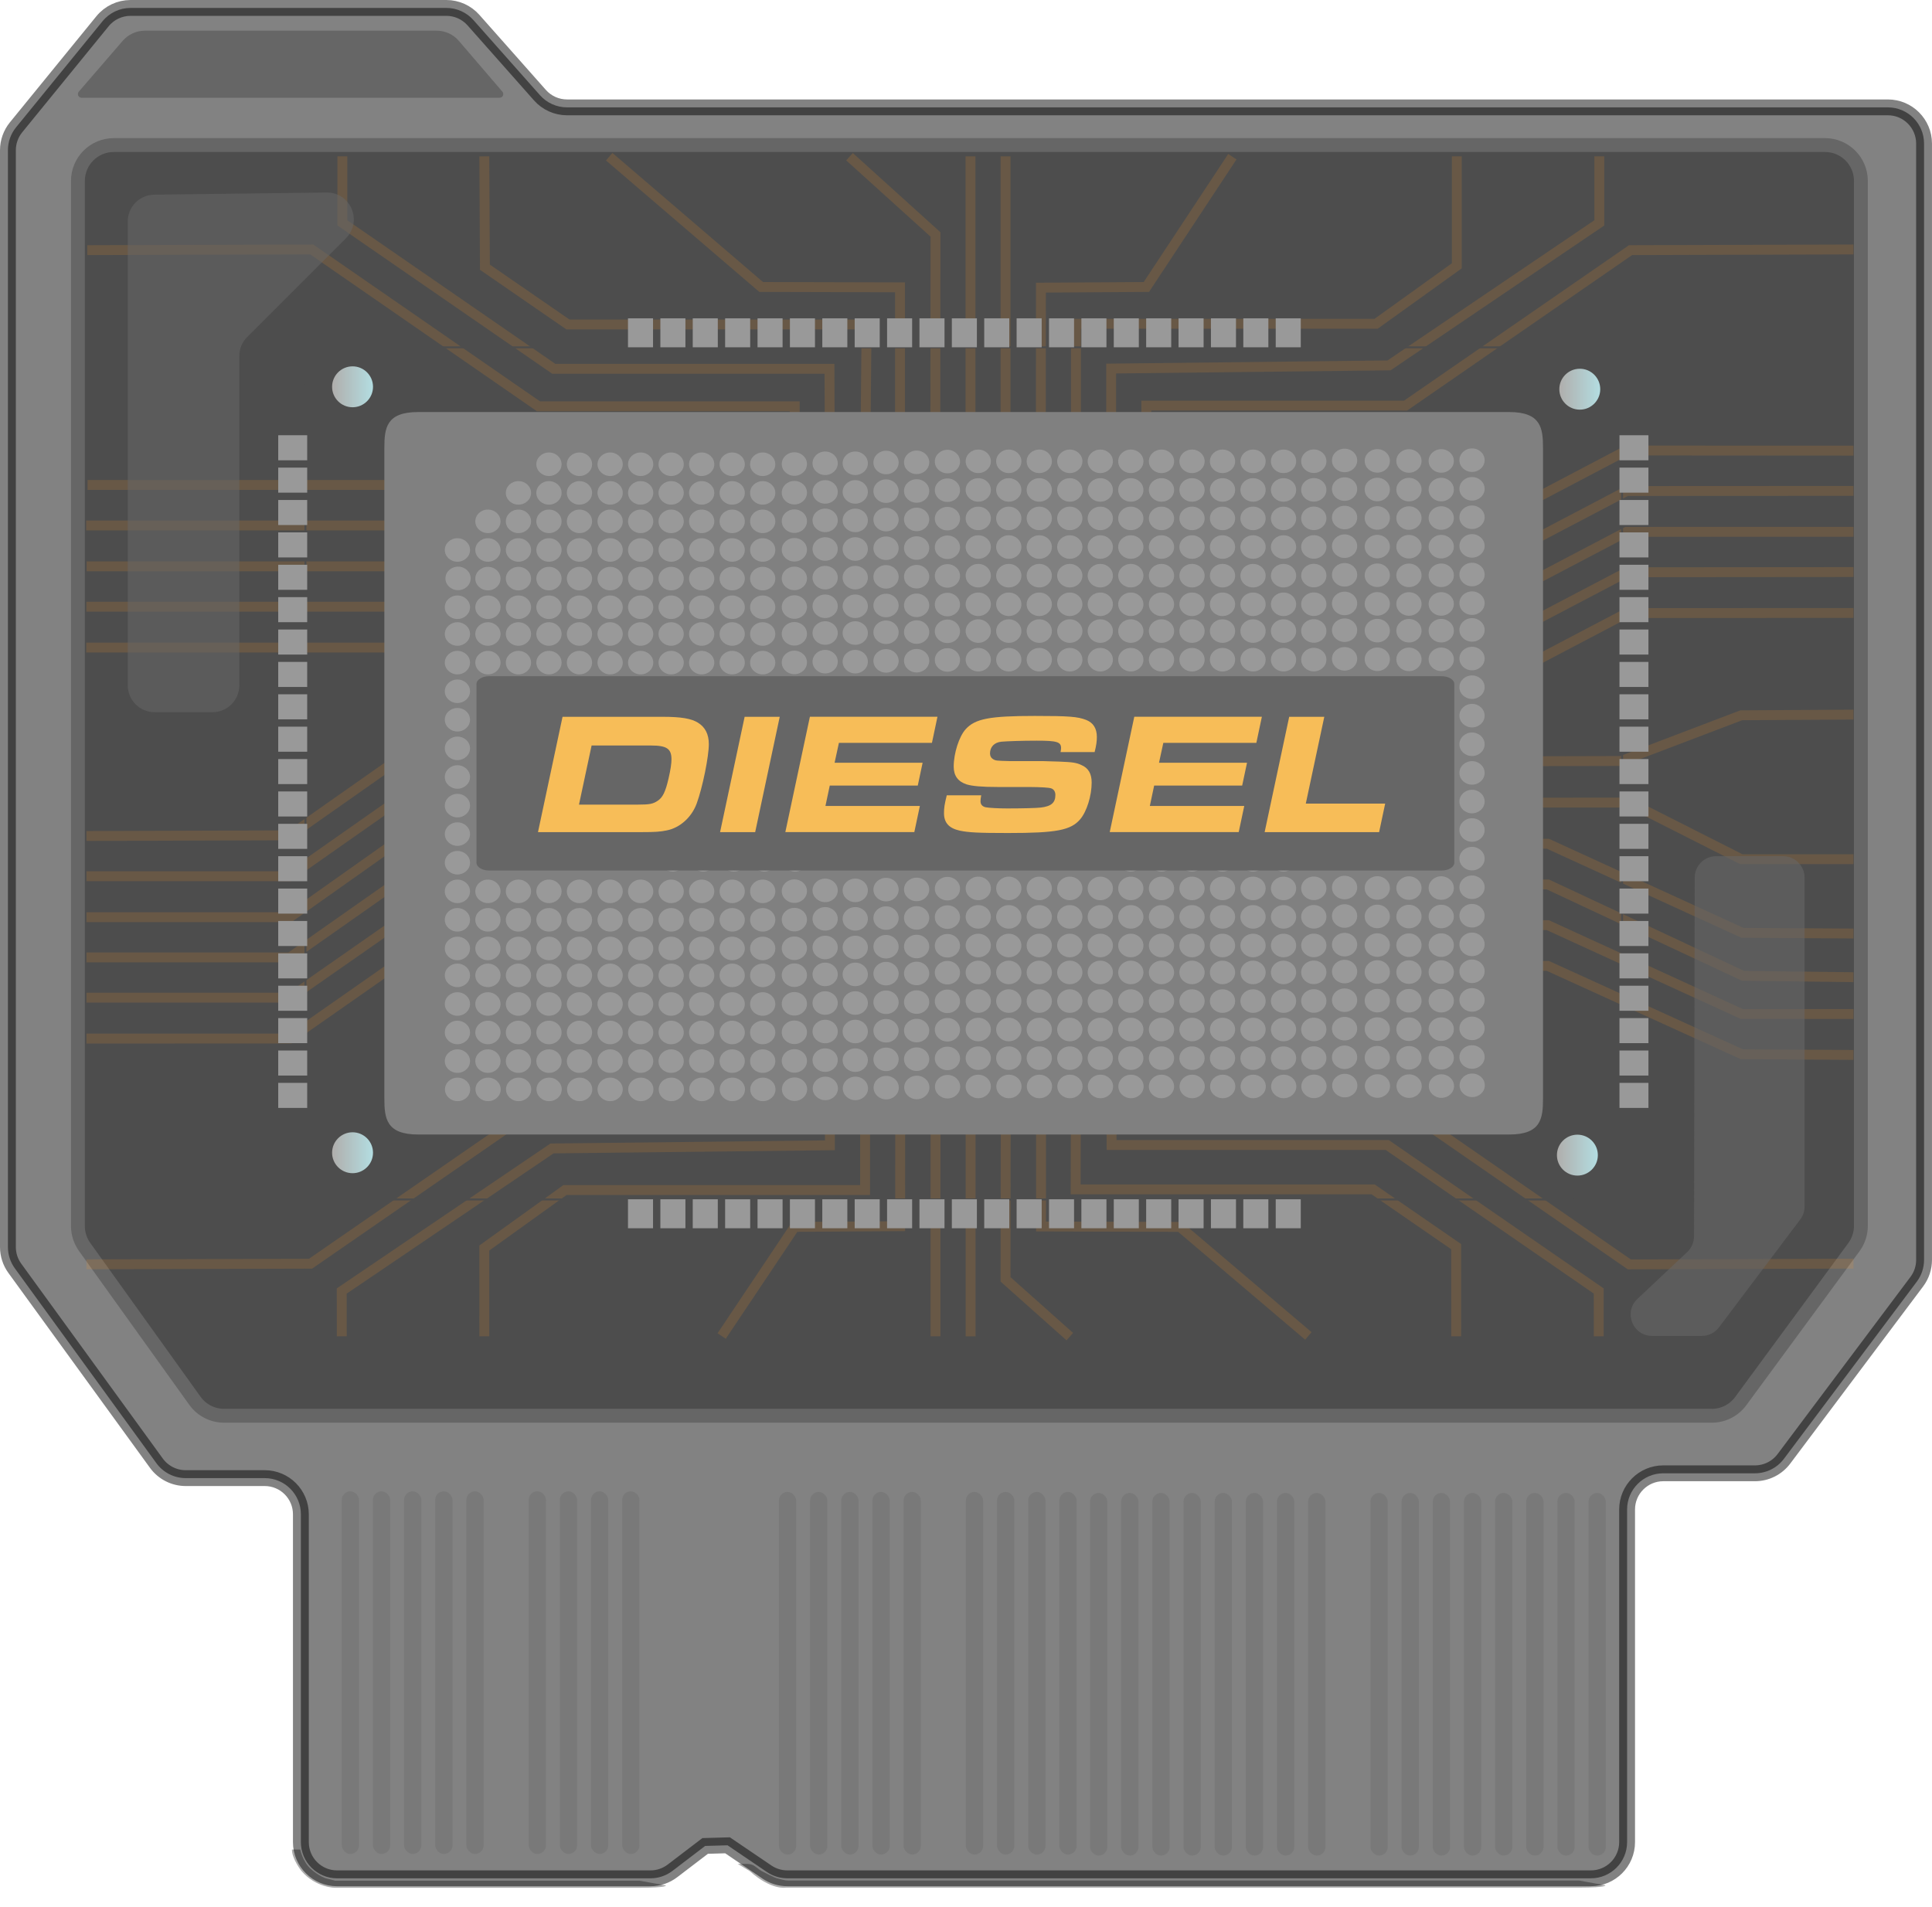 <?xml version="1.0" encoding="UTF-8"?><svg xmlns="http://www.w3.org/2000/svg" xmlns:xlink="http://www.w3.org/1999/xlink" viewBox="0 0 975.5 963.11"><defs><style>.cls-1{fill:#4d4d4d;stroke:#666;stroke-width:7px;}.cls-1,.cls-2,.cls-3,.cls-4{stroke-miterlimit:10;}.cls-5{fill:#f7bd58;}.cls-5,.cls-6,.cls-7,.cls-8,.cls-9,.cls-10,.cls-11,.cls-12,.cls-13,.cls-14,.cls-15,.cls-16{stroke-width:0px;}.cls-2{stroke:#f7931e;stroke-width:5px;}.cls-2,.cls-3{fill:none;}.cls-3{stroke:#4d4d4d;}.cls-6{opacity:.6;}.cls-6,.cls-7,.cls-8,.cls-10{fill:#666;}.cls-4{opacity:.49;stroke:#000;stroke-width:8px;}.cls-4,.cls-16{fill:#000;}.cls-8{opacity:.3;}.cls-9{fill:#999;}.cls-10{opacity:.56;}.cls-11{fill:url(#Degradado_sin_nombre_1049-4);}.cls-12{fill:url(#Degradado_sin_nombre_1049-2);}.cls-13{fill:url(#Degradado_sin_nombre_1049-3);}.cls-14{fill:url(#Degradado_sin_nombre_1049);}.cls-15{fill:gray;}.cls-16{opacity:.33;}.cls-17{opacity:.31;}.cls-18{opacity:.5;}</style><linearGradient id="Degradado_sin_nombre_1049" x1="167.69" y1="195.33" x2="188.34" y2="195.33" gradientUnits="userSpaceOnUse"><stop offset="0" stop-color="#b0aeac"/><stop offset="1" stop-color="#b3dde1"/></linearGradient><linearGradient id="Degradado_sin_nombre_1049-2" x1="787.33" y1="196.54" x2="807.98" y2="196.54" xlink:href="#Degradado_sin_nombre_1049"/><linearGradient id="Degradado_sin_nombre_1049-3" y1="582.12" y2="582.12" xlink:href="#Degradado_sin_nombre_1049"/><linearGradient id="Degradado_sin_nombre_1049-4" x1="786.12" y1="583.33" x2="806.77" y2="583.33" xlink:href="#Degradado_sin_nombre_1049"/></defs><g id="Base"><path class="cls-4" d="M4,629.75V75.85c0-4.21,1.45-8.28,4.11-11.55L51.76,10.73c3.47-4.26,8.67-6.73,14.17-6.73h159.45c5.23,0,10.21,2.24,13.68,6.16l33.57,37.9c3.47,3.92,8.45,6.16,13.68,6.16h666.9c10.09,0,18.28,8.18,18.28,18.28v563.75c0,3.95-1.28,7.8-3.66,10.97l-67.1,89.47c-3.45,4.6-8.87,7.31-14.62,7.31h-46.28c-10.09,0-18.28,8.18-18.28,18.28v167.96c0,10.09-8.18,18.28-18.28,18.28h-405.75c-3.66,0-7.23-1.1-10.26-3.15l-19.91-13.51-11.31.32-16.51,12.6c-3.19,2.43-7.08,3.75-11.09,3.75h-158.24c-10.09,0-18.28-8.18-18.28-18.28v-165.54c0-10.09-8.18-18.28-18.28-18.28h-39.88c-5.85,0-11.35-2.8-14.79-7.53L7.49,640.49c-2.27-3.12-3.49-6.88-3.49-10.75Z"/><path class="cls-7" d="M253.67,46.29l-21.98-25.64c-2.8-3.27-6.9-5.16-11.21-5.16H73.17c-4.32,0-8.42,1.88-11.24,5.15l-22.14,25.65c-1.05,1.21-.19,3.09,1.42,3.09h211.03c1.6,0,2.46-1.87,1.42-3.09Z"/><path class="cls-1" d="M39.34,91.38v527.77c0,3.79,1.19,7.48,3.4,10.56l55.68,77.67c3.4,4.75,8.89,7.57,14.73,7.57h751.16c5.77,0,11.19-2.75,14.61-7.39l57.16-77.78c2.29-3.11,3.52-6.87,3.52-10.74V91.38c0-10.01-8.12-18.13-18.13-18.13H57.47c-10.01,0-18.13,8.12-18.13,18.13Z"/><rect class="cls-8" x="172.55" y="753.1" width="8.73" height="183.13" rx="4.37" ry="4.37"/><rect class="cls-8" x="188.28" y="753.1" width="8.73" height="183.13" rx="4.37" ry="4.37"/><rect class="cls-8" x="204.01" y="753.1" width="8.73" height="183.13" rx="4.37" ry="4.37"/><rect class="cls-8" x="219.75" y="753.1" width="8.73" height="183.13" rx="4.37" ry="4.37"/><rect class="cls-8" x="235.48" y="753.1" width="8.73" height="183.13" rx="4.37" ry="4.37"/><rect class="cls-8" x="266.94" y="753.1" width="8.73" height="183.13" rx="4.37" ry="4.37"/><rect class="cls-8" x="282.67" y="753.1" width="8.73" height="183.13" rx="4.37" ry="4.37"/><rect class="cls-8" x="298.4" y="753.1" width="8.73" height="183.13" rx="4.37" ry="4.37"/><rect class="cls-8" x="314.14" y="753.1" width="8.73" height="183.13" rx="4.37" ry="4.37"/><rect class="cls-8" x="393.29" y="753.4" width="8.73" height="183.13" rx="4.37" ry="4.37"/><rect class="cls-8" x="409.03" y="753.4" width="8.73" height="183.13" rx="4.37" ry="4.37"/><rect class="cls-8" x="424.76" y="753.4" width="8.73" height="183.13" rx="4.37" ry="4.37"/><rect class="cls-8" x="440.49" y="753.4" width="8.73" height="183.13" rx="4.37" ry="4.37"/><rect class="cls-8" x="456.22" y="753.4" width="8.73" height="183.13" rx="4.37" ry="4.37"/><rect class="cls-8" x="487.68" y="753.4" width="8.73" height="183.13" rx="4.37" ry="4.37"/><rect class="cls-8" x="503.42" y="753.4" width="8.73" height="183.13" rx="4.37" ry="4.37"/><rect class="cls-8" x="519.15" y="753.4" width="8.73" height="183.13" rx="4.37" ry="4.37"/><rect class="cls-8" x="534.88" y="753.4" width="8.73" height="183.13" rx="4.37" ry="4.37"/><rect class="cls-8" x="550.38" y="753.92" width="8.73" height="183.13" rx="4.37" ry="4.37"/><rect class="cls-8" x="566.11" y="753.92" width="8.73" height="183.13" rx="4.37" ry="4.37"/><rect class="cls-8" x="581.84" y="753.92" width="8.73" height="183.13" rx="4.37" ry="4.37"/><rect class="cls-8" x="597.57" y="753.92" width="8.73" height="183.13" rx="4.37" ry="4.37"/><rect class="cls-8" x="613.3" y="753.92" width="8.73" height="183.13" rx="4.37" ry="4.37"/><rect class="cls-8" x="629.04" y="753.92" width="8.73" height="183.13" rx="4.37" ry="4.37"/><rect class="cls-8" x="644.77" y="753.92" width="8.73" height="183.13" rx="4.37" ry="4.37"/><rect class="cls-8" x="660.5" y="753.92" width="8.73" height="183.13" rx="4.37" ry="4.37"/><rect class="cls-8" x="691.96" y="753.92" width="8.73" height="183.13" rx="4.37" ry="4.37"/><rect class="cls-8" x="707.69" y="753.92" width="8.73" height="183.13" rx="4.37" ry="4.37"/><rect class="cls-8" x="723.43" y="753.92" width="8.73" height="183.13" rx="4.37" ry="4.37"/><rect class="cls-8" x="739.16" y="753.92" width="8.73" height="183.13" rx="4.37" ry="4.37"/><rect class="cls-8" x="754.89" y="753.92" width="8.73" height="183.13" rx="4.37" ry="4.37"/><rect class="cls-8" x="770.62" y="753.92" width="8.73" height="183.13" rx="4.37" ry="4.37"/><rect class="cls-8" x="786.35" y="753.92" width="8.73" height="183.13" rx="4.37" ry="4.37"/><rect class="cls-8" x="802.08" y="753.92" width="8.73" height="183.13" rx="4.37" ry="4.37"/><path class="cls-16" d="M322.87,953.31h-153.69s-9.68.03-16.94-8.44c0,0-4.84-6.05-4.84-10.89h4.19s1.22,6.02,5.17,9.66,7.63,4.86,7.63,4.86l4.79,1.21h153.69l13.31,2.42s1.21,1.14-13.31,1.18Z"/><path class="cls-16" d="M797.26,953.24h-400.55s-7.3,1.4-18.17-8.36l-6.05-3.63h4.76c.89,0,1.77.16,2.6.46,1.25.45,3.43,2.48,4.74,3.17,3.19,1.68,5.39,2.7,6.5,3.19.52.23,1.06.42,1.62.56l2.66.67c.89.23,1.81.34,2.72.34h399.17l13.31,2.42s1.21,1.14-13.31,1.18Z"/></g><g id="Capa_4" class="cls-18"><g id="circuitos" class="cls-17"><polyline class="cls-2" points="364.43 282.03 262.12 282.03 209.27 244.9 44.2 244.9"/><polyline class="cls-2" points="364.38 302.44 262.08 302.44 209.17 265.36 43.5 265.36"/><polyline class="cls-2" points="364.47 323.06 262.17 323.06 209.31 285.98 43.73 285.98"/><polyline class="cls-2" points="364.38 343.46 262.03 343.46 209.17 306.39 43.59 306.39"/><polyline class="cls-2" points="364.33 364.08 261.98 364.08 209.13 327.01 43.54 327.01"/><polyline class="cls-2" points="364.33 384.65 199.33 384.63 146.39 421.83 43.64 422.17"/><polyline class="cls-2" points="364.38 405.16 199.28 405.16 146.1 442.49 43.64 442.49"/><polyline class="cls-2" points="364.33 425.78 199.23 425.78 146.39 463.16 43.64 463.16"/><polyline class="cls-2" points="364.33 446.35 199.23 446.35 146.39 483.48 43.64 483.48"/><polyline class="cls-2" points="364.33 466.91 199.23 466.91 146.39 503.8 43.64 503.8"/><polyline class="cls-2" points="364.33 487.48 199.23 487.48 146.37 524.46 43.64 524.47"/><polyline class="cls-2" points="614.88 282.19 717.23 282.19 821.24 227.5 935.86 227.58"/><polyline class="cls-2" points="614.98 302.6 717.28 302.6 821.34 247.96 935.86 247.9"/><polyline class="cls-2" points="614.84 323.22 717.19 323.22 821.2 268.58 935.86 268.56"/><polyline class="cls-2" points="614.98 343.62 717.28 343.62 821.34 288.98 935.86 288.88"/><polyline class="cls-2" points="615.02 364.24 717.37 364.24 821.38 309.6 935.86 309.55"/><polyline class="cls-2" points="615.02 384.81 818.53 384.29 879.2 361.21 935.86 360.87"/><polyline class="cls-2" points="614.98 405.32 822.7 405.3 879.2 433.88 935.86 433.88"/><polyline class="cls-2" points="615.02 425.94 717.37 425.94 781.53 426.07 879.8 471.08 935.86 471.42"/><polyline class="cls-2" points="615.02 446.51 717.37 446.51 781.53 446.63 880.1 492.78 935.86 493.47"/><polyline class="cls-2" points="615.02 467.08 717.37 467.08 781.53 467.2 879.5 512.07 935.86 512.07"/><polyline class="cls-2" points="615.02 487.64 717.37 487.64 781.53 487.77 879.5 532.39 935.86 532.73"/><polyline class="cls-2" points="44.09 126.32 157.4 125.97 271.9 205.19 401.27 205.19 401.35 239.98"/><polyline class="cls-2" points="172.86 78.96 172.86 112.54 279.63 186.25 418.82 186.25 419.01 240.09"/><polyline class="cls-2" points="244.54 78.96 244.84 134.93 286.77 163.86 437.56 163.86 436.82 239.92"/><polyline class="cls-2" points="307.59 79.13 384.32 144.92 454.44 145.1 454.44 239.98"/><polyline class="cls-2" points="428.93 79.13 472.35 118.4 472.25 240.03"/><line class="cls-2" x1="490.01" y1="78.96" x2="490.01" y2="240.03"/><line class="cls-2" x1="507.72" y1="78.96" x2="507.72" y2="239.98"/><polyline class="cls-2" points="622.24 79.13 578.82 144.92 525.59 145.26 525.52 240.03"/><polyline class="cls-2" points="735.56 78.96 735.56 134.24 694.81 163.51 543.28 163.52 543.28 240.03"/><polyline class="cls-2" points="807.53 78.96 807.53 112.54 701.35 184.52 561.04 186.12 561.04 240.03"/><polyline class="cls-2" points="935.86 125.97 823.29 126.32 709.68 204.84 578.8 204.83 578.8 240.03"/><polyline class="cls-2" points="935.86 638.12 822.68 638.51 708.18 559.29 578.81 559.29 578.73 531.04"/><polyline class="cls-2" points="807.23 674.8 807.22 651.94 700.45 578.23 561.26 578.23 561.06 530.94"/><polyline class="cls-2" points="735.26 674.8 735.24 629.55 693.31 600.62 543.12 600.62 543.26 531.1"/><polyline class="cls-2" points="660.61 674.63 595.76 619.56 525.64 619.37 525.64 531.04"/><polyline class="cls-2" points="540.16 674.98 507.73 646.08 507.83 530.99"/><line class="cls-2" x1="490.07" y1="674.84" x2="490.07" y2="530.99"/><line class="cls-2" x1="472.35" y1="674.8" x2="472.36" y2="531.04"/><polyline class="cls-2" points="364.38 674.67 401.26 619.56 454.49 619.22 454.56 530.99"/><polyline class="cls-2" points="244.54 674.8 244.52 630.24 285.27 600.96 436.8 600.96 436.8 530.99"/><polyline class="cls-2" points="172.57 674.8 172.55 651.94 278.72 579.95 419.04 578.36 419.04 530.99"/><polyline class="cls-2" points="43.64 638.47 156.79 638.16 270.4 559.63 401.28 559.65 401.28 530.99"/></g></g><g id="ECU"><g id="base_uno"><path class="cls-3" d="M187.33,175.38h598.58c18.28,0,33.11,9.59,33.11,21.43v387.47c0,11.84-14.82,21.43-33.11,21.43H187.33c-18.28,0-33.11-9.59-33.11-21.43V196.81c0-11.84,14.82-21.43,33.11-21.43Z"/></g><path id="base_dos" class="cls-15" d="M223.19,208.08h538.88c16.07,0,17.02,8.18,17.02,18.16v328.51c0,10.07-.95,18.16-17.02,18.16H211.09c-16.07,0-17.02-8.18-17.02-18.16V226.24c0-10.07.95-18.16,17.02-18.16h12.1Z"/><g id="tornillos"><circle id="Agujero" class="cls-14" cx="178.01" cy="195.33" r="10.33"/><circle id="Agujero-2" class="cls-12" cx="797.66" cy="196.54" r="10.33"/><circle id="Agujero-3" class="cls-13" cx="178.01" cy="582.12" r="10.33"/><circle id="Agujero-4" class="cls-11" cx="796.45" cy="583.33" r="10.33"/></g><g id="puntos"><ellipse class="cls-9" cx="246.36" cy="263.27" rx="6.37" ry="5.94"/><ellipse class="cls-9" cx="230.96" cy="277.73" rx="6.37" ry="5.94"/><ellipse class="cls-9" cx="246.36" cy="277.73" rx="6.37" ry="5.94"/><ellipse class="cls-9" cx="261.77" cy="263.27" rx="6.37" ry="5.94"/><ellipse class="cls-9" cx="277.18" cy="263.27" rx="6.37" ry="5.94"/><ellipse class="cls-9" cx="261.77" cy="277.73" rx="6.37" ry="5.94"/><ellipse class="cls-9" cx="277.18" cy="277.73" rx="6.37" ry="5.94"/><ellipse class="cls-9" cx="277.18" cy="234.44" rx="6.37" ry="5.94"/><ellipse class="cls-9" cx="261.77" cy="248.9" rx="6.37" ry="5.94"/><ellipse class="cls-9" cx="277.18" cy="248.9" rx="6.37" ry="5.94"/><ellipse class="cls-9" cx="292.58" cy="234.44" rx="6.37" ry="5.94"/><ellipse class="cls-9" cx="308.07" cy="234.44" rx="6.37" ry="5.94"/><ellipse class="cls-9" cx="292.58" cy="248.9" rx="6.37" ry="5.94"/><ellipse class="cls-9" cx="308.07" cy="248.9" rx="6.37" ry="5.94"/><ellipse class="cls-9" cx="292.58" cy="263.27" rx="6.37" ry="5.94"/><ellipse class="cls-9" cx="308.07" cy="263.27" rx="6.37" ry="5.94"/><ellipse class="cls-9" cx="292.58" cy="277.73" rx="6.37" ry="5.94"/><ellipse class="cls-9" cx="308.07" cy="277.73" rx="6.37" ry="5.94"/><ellipse class="cls-9" cx="246.36" cy="292.19" rx="6.37" ry="5.94"/><ellipse class="cls-9" cx="230.96" cy="306.65" rx="6.37" ry="5.94"/><ellipse class="cls-9" cx="246.36" cy="306.65" rx="6.37" ry="5.94"/><ellipse class="cls-9" cx="261.77" cy="292.19" rx="6.37" ry="5.94"/><ellipse class="cls-9" cx="277.18" cy="292.19" rx="6.37" ry="5.94"/><ellipse class="cls-9" cx="261.77" cy="306.65" rx="6.37" ry="5.94"/><ellipse class="cls-9" cx="277.18" cy="306.65" rx="6.37" ry="5.94"/><ellipse class="cls-9" cx="292.58" cy="292.19" rx="6.37" ry="5.94"/><ellipse class="cls-9" cx="308.07" cy="292.19" rx="6.37" ry="5.94"/><ellipse class="cls-9" cx="292.58" cy="306.65" rx="6.37" ry="5.94"/><ellipse class="cls-9" cx="308.07" cy="306.65" rx="6.37" ry="5.94"/><ellipse class="cls-9" cx="323.48" cy="234.44" rx="6.37" ry="5.94"/><ellipse class="cls-9" cx="338.88" cy="234.44" rx="6.37" ry="5.94"/><ellipse class="cls-9" cx="323.48" cy="248.9" rx="6.37" ry="5.94"/><ellipse class="cls-9" cx="338.88" cy="248.9" rx="6.37" ry="5.94"/><ellipse class="cls-9" cx="323.48" cy="263.27" rx="6.37" ry="5.94"/><ellipse class="cls-9" cx="338.88" cy="263.27" rx="6.37" ry="5.94"/><ellipse class="cls-9" cx="323.48" cy="277.73" rx="6.37" ry="5.94"/><ellipse class="cls-9" cx="338.88" cy="277.73" rx="6.37" ry="5.94"/><ellipse class="cls-9" cx="354.29" cy="263.27" rx="6.37" ry="5.94"/><ellipse class="cls-9" cx="369.7" cy="263.27" rx="6.37" ry="5.94"/><ellipse class="cls-9" cx="354.29" cy="277.73" rx="6.37" ry="5.94"/><ellipse class="cls-9" cx="369.7" cy="277.73" rx="6.37" ry="5.94"/><ellipse class="cls-9" cx="354.29" cy="234.44" rx="6.37" ry="5.94"/><ellipse class="cls-9" cx="369.7" cy="234.44" rx="6.37" ry="5.94"/><ellipse class="cls-9" cx="354.29" cy="248.9" rx="6.37" ry="5.94"/><ellipse class="cls-9" cx="369.7" cy="248.9" rx="6.37" ry="5.94"/><ellipse class="cls-9" cx="385.1" cy="234.44" rx="6.37" ry="5.94"/><ellipse class="cls-9" cx="493.94" cy="232.96" rx="6.37" ry="5.94"/><ellipse class="cls-9" cx="385.1" cy="248.9" rx="6.37" ry="5.94"/><ellipse class="cls-9" cx="493.94" cy="247.41" rx="6.37" ry="5.94"/><ellipse class="cls-9" cx="385.1" cy="263.27" rx="6.37" ry="5.94"/><ellipse class="cls-9" cx="493.94" cy="261.79" rx="6.37" ry="5.94"/><ellipse class="cls-9" cx="385.1" cy="277.73" rx="6.37" ry="5.94"/><ellipse class="cls-9" cx="493.94" cy="276.25" rx="6.37" ry="5.94"/><ellipse class="cls-9" cx="323.48" cy="292.19" rx="6.37" ry="5.94"/><ellipse class="cls-9" cx="338.88" cy="292.19" rx="6.37" ry="5.94"/><ellipse class="cls-9" cx="323.48" cy="306.65" rx="6.37" ry="5.94"/><ellipse class="cls-9" cx="338.88" cy="306.65" rx="6.37" ry="5.94"/><ellipse class="cls-9" cx="354.29" cy="292.19" rx="6.37" ry="5.94"/><ellipse class="cls-9" cx="369.7" cy="292.19" rx="6.37" ry="5.94"/><ellipse class="cls-9" cx="354.29" cy="306.65" rx="6.37" ry="5.94"/><ellipse class="cls-9" cx="369.7" cy="306.65" rx="6.37" ry="5.94"/><ellipse class="cls-9" cx="385.1" cy="292.19" rx="6.37" ry="5.94"/><ellipse class="cls-9" cx="493.94" cy="290.71" rx="6.37" ry="5.94"/><ellipse class="cls-9" cx="385.1" cy="306.65" rx="6.37" ry="5.94"/><ellipse class="cls-9" cx="493.94" cy="305.16" rx="6.37" ry="5.94"/><ellipse class="cls-9" cx="509.35" cy="232.96" rx="6.37" ry="5.94"/><ellipse class="cls-9" cx="524.75" cy="232.96" rx="6.37" ry="5.94"/><ellipse class="cls-9" cx="509.35" cy="247.41" rx="6.37" ry="5.94"/><ellipse class="cls-9" cx="524.75" cy="247.41" rx="6.37" ry="5.94"/><ellipse class="cls-9" cx="509.35" cy="261.79" rx="6.37" ry="5.94"/><ellipse class="cls-9" cx="524.75" cy="261.79" rx="6.37" ry="5.94"/><ellipse class="cls-9" cx="509.35" cy="276.25" rx="6.37" ry="5.94"/><ellipse class="cls-9" cx="524.75" cy="276.25" rx="6.37" ry="5.94"/><ellipse class="cls-9" cx="540.16" cy="261.79" rx="6.37" ry="5.94"/><ellipse class="cls-9" cx="555.56" cy="261.79" rx="6.37" ry="5.94"/><ellipse class="cls-9" cx="540.16" cy="276.25" rx="6.37" ry="5.94"/><ellipse class="cls-9" cx="555.56" cy="276.25" rx="6.37" ry="5.94"/><ellipse class="cls-9" cx="540.16" cy="232.96" rx="6.37" ry="5.94"/><ellipse class="cls-9" cx="555.56" cy="232.96" rx="6.37" ry="5.94"/><ellipse class="cls-9" cx="540.16" cy="247.41" rx="6.37" ry="5.94"/><ellipse class="cls-9" cx="555.56" cy="247.41" rx="6.37" ry="5.94"/><ellipse class="cls-9" cx="570.97" cy="232.96" rx="6.37" ry="5.94"/><ellipse class="cls-9" cx="586.46" cy="232.96" rx="6.37" ry="5.94"/><ellipse class="cls-9" cx="570.97" cy="247.41" rx="6.37" ry="5.94"/><ellipse class="cls-9" cx="586.46" cy="247.41" rx="6.37" ry="5.94"/><ellipse class="cls-9" cx="570.97" cy="261.79" rx="6.37" ry="5.94"/><ellipse class="cls-9" cx="586.46" cy="261.79" rx="6.37" ry="5.94"/><ellipse class="cls-9" cx="570.97" cy="276.25" rx="6.37" ry="5.94"/><ellipse class="cls-9" cx="586.46" cy="276.25" rx="6.37" ry="5.94"/><ellipse class="cls-9" cx="509.35" cy="290.71" rx="6.37" ry="5.94"/><ellipse class="cls-9" cx="524.75" cy="290.71" rx="6.37" ry="5.94"/><ellipse class="cls-9" cx="509.35" cy="305.16" rx="6.37" ry="5.94"/><ellipse class="cls-9" cx="524.75" cy="305.16" rx="6.37" ry="5.94"/><ellipse class="cls-9" cx="540.16" cy="290.71" rx="6.37" ry="5.94"/><ellipse class="cls-9" cx="555.56" cy="290.71" rx="6.37" ry="5.94"/><ellipse class="cls-9" cx="540.16" cy="305.16" rx="6.37" ry="5.94"/><ellipse class="cls-9" cx="555.56" cy="305.16" rx="6.37" ry="5.94"/><ellipse class="cls-9" cx="570.97" cy="290.71" rx="6.37" ry="5.94"/><ellipse class="cls-9" cx="586.46" cy="290.71" rx="6.37" ry="5.94"/><ellipse class="cls-9" cx="570.97" cy="305.16" rx="6.37" ry="5.94"/><ellipse class="cls-9" cx="586.46" cy="305.16" rx="6.37" ry="5.94"/><ellipse class="cls-9" cx="601.87" cy="232.96" rx="6.37" ry="5.94"/><ellipse class="cls-9" cx="617.27" cy="232.96" rx="6.37" ry="5.94"/><ellipse class="cls-9" cx="601.87" cy="247.41" rx="6.37" ry="5.94"/><ellipse class="cls-9" cx="617.27" cy="247.41" rx="6.37" ry="5.94"/><ellipse class="cls-9" cx="601.87" cy="261.79" rx="6.37" ry="5.94"/><ellipse class="cls-9" cx="617.27" cy="261.79" rx="6.37" ry="5.94"/><ellipse class="cls-9" cx="601.87" cy="276.25" rx="6.37" ry="5.94"/><ellipse class="cls-9" cx="617.27" cy="276.25" rx="6.37" ry="5.94"/><ellipse class="cls-9" cx="632.68" cy="261.79" rx="6.37" ry="5.94"/><ellipse class="cls-9" cx="648.08" cy="261.79" rx="6.37" ry="5.94"/><ellipse class="cls-9" cx="632.68" cy="276.25" rx="6.37" ry="5.94"/><ellipse class="cls-9" cx="648.08" cy="276.25" rx="6.37" ry="5.94"/><ellipse class="cls-9" cx="632.68" cy="232.96" rx="6.37" ry="5.94"/><ellipse class="cls-9" cx="648.08" cy="232.96" rx="6.37" ry="5.94"/><ellipse class="cls-9" cx="632.68" cy="247.41" rx="6.37" ry="5.94"/><ellipse class="cls-9" cx="648.08" cy="247.41" rx="6.37" ry="5.94"/><ellipse class="cls-9" cx="601.87" cy="290.71" rx="6.37" ry="5.94"/><ellipse class="cls-9" cx="617.27" cy="290.71" rx="6.37" ry="5.94"/><ellipse class="cls-9" cx="601.87" cy="305.16" rx="6.37" ry="5.94"/><ellipse class="cls-9" cx="617.27" cy="305.16" rx="6.37" ry="5.94"/><ellipse class="cls-9" cx="632.68" cy="290.71" rx="6.37" ry="5.94"/><ellipse class="cls-9" cx="648.08" cy="290.71" rx="6.37" ry="5.94"/><ellipse class="cls-9" cx="632.68" cy="305.16" rx="6.37" ry="5.94"/><ellipse class="cls-9" cx="648.08" cy="305.16" rx="6.37" ry="5.94"/><ellipse class="cls-9" cx="230.96" cy="320.16" rx="6.37" ry="5.94"/><ellipse class="cls-9" cx="246.36" cy="320.16" rx="6.37" ry="5.94"/><ellipse class="cls-9" cx="230.96" cy="334.62" rx="6.37" ry="5.94"/><ellipse class="cls-9" cx="246.36" cy="334.62" rx="6.37" ry="5.94"/><ellipse class="cls-9" cx="230.96" cy="349.08" rx="6.37" ry="5.94"/><ellipse class="cls-9" cx="339.71" cy="347.6" rx="6.37" ry="5.94"/><ellipse class="cls-9" cx="230.96" cy="363.46" rx="6.37" ry="5.94"/><ellipse class="cls-9" cx="339.71" cy="361.97" rx="6.37" ry="5.94"/><ellipse class="cls-9" cx="355.12" cy="347.6" rx="6.37" ry="5.94"/><ellipse class="cls-9" cx="370.52" cy="347.6" rx="6.37" ry="5.94"/><ellipse class="cls-9" cx="355.12" cy="361.97" rx="6.37" ry="5.94"/><ellipse class="cls-9" cx="370.52" cy="361.97" rx="6.37" ry="5.94"/><ellipse class="cls-9" cx="261.77" cy="320.16" rx="6.37" ry="5.94"/><ellipse class="cls-9" cx="277.18" cy="320.16" rx="6.37" ry="5.94"/><ellipse class="cls-9" cx="261.77" cy="334.62" rx="6.37" ry="5.94"/><ellipse class="cls-9" cx="277.18" cy="334.62" rx="6.37" ry="5.94"/><ellipse class="cls-9" cx="292.58" cy="320.16" rx="6.37" ry="5.94"/><ellipse class="cls-9" cx="308.07" cy="320.16" rx="6.37" ry="5.94"/><ellipse class="cls-9" cx="292.58" cy="334.62" rx="6.37" ry="5.94"/><ellipse class="cls-9" cx="308.07" cy="334.62" rx="6.37" ry="5.94"/><ellipse class="cls-9" cx="385.93" cy="347.6" rx="6.37" ry="5.94"/><ellipse class="cls-9" cx="401.42" cy="347.6" rx="6.37" ry="5.94"/><ellipse class="cls-9" cx="385.93" cy="361.97" rx="6.37" ry="5.94"/><ellipse class="cls-9" cx="401.42" cy="361.97" rx="6.37" ry="5.94"/><ellipse class="cls-9" cx="230.96" cy="377.91" rx="6.37" ry="5.94"/><ellipse class="cls-9" cx="339.71" cy="376.43" rx="6.37" ry="5.94"/><ellipse class="cls-9" cx="230.96" cy="392.37" rx="6.37" ry="5.94"/><ellipse class="cls-9" cx="339.71" cy="390.89" rx="6.37" ry="5.94"/><ellipse class="cls-9" cx="355.12" cy="376.43" rx="6.37" ry="5.94"/><ellipse class="cls-9" cx="370.52" cy="376.43" rx="6.37" ry="5.94"/><ellipse class="cls-9" cx="355.12" cy="390.89" rx="6.37" ry="5.94"/><ellipse class="cls-9" cx="370.52" cy="390.89" rx="6.37" ry="5.94"/><ellipse class="cls-9" cx="385.93" cy="376.43" rx="6.37" ry="5.94"/><ellipse class="cls-9" cx="401.42" cy="376.43" rx="6.37" ry="5.94"/><ellipse class="cls-9" cx="385.93" cy="390.89" rx="6.37" ry="5.94"/><ellipse class="cls-9" cx="401.42" cy="390.89" rx="6.37" ry="5.94"/><ellipse class="cls-9" cx="323.48" cy="320.16" rx="6.37" ry="5.94"/><ellipse class="cls-9" cx="338.88" cy="320.16" rx="6.37" ry="5.94"/><ellipse class="cls-9" cx="323.48" cy="334.62" rx="6.37" ry="5.94"/><ellipse class="cls-9" cx="338.88" cy="334.62" rx="6.37" ry="5.94"/><ellipse class="cls-9" cx="354.29" cy="320.16" rx="6.37" ry="5.94"/><ellipse class="cls-9" cx="369.7" cy="320.16" rx="6.37" ry="5.94"/><ellipse class="cls-9" cx="354.29" cy="334.62" rx="6.37" ry="5.94"/><ellipse class="cls-9" cx="369.7" cy="334.62" rx="6.37" ry="5.94"/><ellipse class="cls-9" cx="385.1" cy="320.16" rx="6.37" ry="5.94"/><ellipse class="cls-9" cx="493.94" cy="318.68" rx="6.37" ry="5.94"/><ellipse class="cls-9" cx="385.1" cy="334.62" rx="6.37" ry="5.94"/><ellipse class="cls-9" cx="493.94" cy="333.14" rx="6.37" ry="5.94"/><ellipse class="cls-9" cx="509.35" cy="318.68" rx="6.37" ry="5.94"/><ellipse class="cls-9" cx="524.75" cy="318.68" rx="6.37" ry="5.94"/><ellipse class="cls-9" cx="509.35" cy="333.14" rx="6.37" ry="5.94"/><ellipse class="cls-9" cx="524.75" cy="333.14" rx="6.37" ry="5.94"/><ellipse class="cls-9" cx="540.16" cy="318.68" rx="6.37" ry="5.94"/><ellipse class="cls-9" cx="555.56" cy="318.68" rx="6.37" ry="5.94"/><ellipse class="cls-9" cx="540.16" cy="333.14" rx="6.37" ry="5.94"/><ellipse class="cls-9" cx="555.56" cy="333.14" rx="6.37" ry="5.94"/><ellipse class="cls-9" cx="570.97" cy="318.68" rx="6.37" ry="5.94"/><ellipse class="cls-9" cx="586.46" cy="318.68" rx="6.37" ry="5.94"/><ellipse class="cls-9" cx="570.97" cy="333.14" rx="6.37" ry="5.94"/><ellipse class="cls-9" cx="586.46" cy="333.14" rx="6.37" ry="5.94"/><ellipse class="cls-9" cx="570.97" cy="347.6" rx="6.37" ry="5.94"/><ellipse class="cls-9" cx="586.46" cy="347.6" rx="6.37" ry="5.94"/><ellipse class="cls-9" cx="570.97" cy="361.97" rx="6.37" ry="5.94"/><ellipse class="cls-9" cx="586.46" cy="361.97" rx="6.37" ry="5.94"/><ellipse class="cls-9" cx="570.97" cy="376.43" rx="6.37" ry="5.94"/><ellipse class="cls-9" cx="586.46" cy="376.43" rx="6.37" ry="5.94"/><ellipse class="cls-9" cx="570.97" cy="390.89" rx="6.37" ry="5.94"/><ellipse class="cls-9" cx="586.46" cy="390.89" rx="6.37" ry="5.94"/><ellipse class="cls-9" cx="601.87" cy="318.68" rx="6.37" ry="5.94"/><ellipse class="cls-9" cx="617.27" cy="318.68" rx="6.37" ry="5.94"/><ellipse class="cls-9" cx="601.87" cy="333.14" rx="6.37" ry="5.94"/><ellipse class="cls-9" cx="617.27" cy="333.14" rx="6.37" ry="5.94"/><ellipse class="cls-9" cx="601.87" cy="347.6" rx="6.37" ry="5.94"/><ellipse class="cls-9" cx="617.27" cy="347.6" rx="6.37" ry="5.94"/><ellipse class="cls-9" cx="601.87" cy="361.97" rx="6.37" ry="5.94"/><ellipse class="cls-9" cx="617.27" cy="361.97" rx="6.37" ry="5.94"/><ellipse class="cls-9" cx="632.68" cy="347.6" rx="6.37" ry="5.94"/><ellipse class="cls-9" cx="648.08" cy="347.6" rx="6.37" ry="5.94"/><ellipse class="cls-9" cx="632.68" cy="361.97" rx="6.37" ry="5.94"/><ellipse class="cls-9" cx="648.08" cy="361.97" rx="6.37" ry="5.94"/><ellipse class="cls-9" cx="632.68" cy="318.68" rx="6.37" ry="5.94"/><ellipse class="cls-9" cx="648.08" cy="318.68" rx="6.37" ry="5.94"/><ellipse class="cls-9" cx="632.68" cy="333.14" rx="6.37" ry="5.94"/><ellipse class="cls-9" cx="648.08" cy="333.14" rx="6.37" ry="5.94"/><ellipse class="cls-9" cx="601.87" cy="376.43" rx="6.37" ry="5.94"/><ellipse class="cls-9" cx="617.27" cy="376.43" rx="6.37" ry="5.94"/><ellipse class="cls-9" cx="601.87" cy="390.89" rx="6.37" ry="5.94"/><ellipse class="cls-9" cx="617.27" cy="390.89" rx="6.37" ry="5.94"/><ellipse class="cls-9" cx="632.68" cy="376.43" rx="6.37" ry="5.94"/><ellipse class="cls-9" cx="648.08" cy="376.43" rx="6.37" ry="5.94"/><ellipse class="cls-9" cx="632.68" cy="390.89" rx="6.37" ry="5.94"/><ellipse class="cls-9" cx="648.08" cy="390.89" rx="6.37" ry="5.94"/><ellipse class="cls-9" cx="230.96" cy="406.83" rx="6.37" ry="5.94"/><ellipse class="cls-9" cx="339.71" cy="405.35" rx="6.37" ry="5.94"/><ellipse class="cls-9" cx="230.96" cy="421.21" rx="6.37" ry="5.94"/><ellipse class="cls-9" cx="339.71" cy="419.72" rx="6.37" ry="5.94"/><ellipse class="cls-9" cx="230.96" cy="435.66" rx="6.37" ry="5.94"/><ellipse class="cls-9" cx="339.71" cy="434.18" rx="6.37" ry="5.94"/><ellipse class="cls-9" cx="230.96" cy="450.12" rx="6.37" ry="5.94"/><ellipse class="cls-9" cx="246.36" cy="450.12" rx="6.37" ry="5.94"/><ellipse class="cls-9" cx="355.12" cy="434.18" rx="6.37" ry="5.94"/><ellipse class="cls-9" cx="370.52" cy="434.18" rx="6.37" ry="5.94"/><ellipse class="cls-9" cx="261.77" cy="450.12" rx="6.37" ry="5.94"/><ellipse class="cls-9" cx="277.18" cy="450.12" rx="6.37" ry="5.94"/><ellipse class="cls-9" cx="355.12" cy="405.35" rx="6.37" ry="5.94"/><ellipse class="cls-9" cx="370.52" cy="405.35" rx="6.37" ry="5.94"/><ellipse class="cls-9" cx="355.12" cy="419.72" rx="6.37" ry="5.94"/><ellipse class="cls-9" cx="370.52" cy="419.72" rx="6.37" ry="5.94"/><ellipse class="cls-9" cx="385.93" cy="405.35" rx="6.37" ry="5.94"/><ellipse class="cls-9" cx="401.42" cy="405.35" rx="6.37" ry="5.94"/><ellipse class="cls-9" cx="385.93" cy="419.72" rx="6.37" ry="5.94"/><ellipse class="cls-9" cx="401.42" cy="419.72" rx="6.37" ry="5.94"/><ellipse class="cls-9" cx="385.93" cy="434.18" rx="6.37" ry="5.94"/><ellipse class="cls-9" cx="401.42" cy="434.18" rx="6.37" ry="5.94"/><ellipse class="cls-9" cx="292.58" cy="450.12" rx="6.37" ry="5.94"/><ellipse class="cls-9" cx="308.07" cy="450.12" rx="6.37" ry="5.94"/><ellipse class="cls-9" cx="230.96" cy="464.5" rx="6.37" ry="5.94"/><ellipse class="cls-9" cx="246.36" cy="464.5" rx="6.37" ry="5.94"/><ellipse class="cls-9" cx="230.96" cy="478.96" rx="6.37" ry="5.94"/><ellipse class="cls-9" cx="246.36" cy="478.96" rx="6.37" ry="5.94"/><ellipse class="cls-9" cx="261.77" cy="464.5" rx="6.37" ry="5.94"/><ellipse class="cls-9" cx="277.18" cy="464.5" rx="6.37" ry="5.94"/><ellipse class="cls-9" cx="261.77" cy="478.96" rx="6.37" ry="5.94"/><ellipse class="cls-9" cx="277.18" cy="478.96" rx="6.37" ry="5.94"/><ellipse class="cls-9" cx="292.58" cy="464.5" rx="6.37" ry="5.94"/><ellipse class="cls-9" cx="308.07" cy="464.5" rx="6.37" ry="5.94"/><ellipse class="cls-9" cx="292.58" cy="478.96" rx="6.37" ry="5.94"/><ellipse class="cls-9" cx="308.07" cy="478.96" rx="6.37" ry="5.94"/><ellipse class="cls-9" cx="323.48" cy="450.12" rx="6.37" ry="5.94"/><ellipse class="cls-9" cx="338.88" cy="450.12" rx="6.37" ry="5.94"/><ellipse class="cls-9" cx="354.29" cy="450.12" rx="6.37" ry="5.94"/><ellipse class="cls-9" cx="369.7" cy="450.12" rx="6.37" ry="5.94"/><ellipse class="cls-9" cx="385.1" cy="450.12" rx="6.37" ry="5.94"/><ellipse class="cls-9" cx="493.94" cy="448.64" rx="6.37" ry="5.94"/><ellipse class="cls-9" cx="323.48" cy="464.5" rx="6.37" ry="5.94"/><ellipse class="cls-9" cx="338.88" cy="464.5" rx="6.37" ry="5.94"/><ellipse class="cls-9" cx="323.48" cy="478.96" rx="6.37" ry="5.94"/><ellipse class="cls-9" cx="338.88" cy="478.96" rx="6.37" ry="5.94"/><ellipse class="cls-9" cx="354.29" cy="464.5" rx="6.37" ry="5.94"/><ellipse class="cls-9" cx="369.7" cy="464.5" rx="6.37" ry="5.94"/><ellipse class="cls-9" cx="354.29" cy="478.96" rx="6.37" ry="5.94"/><ellipse class="cls-9" cx="369.7" cy="478.96" rx="6.37" ry="5.94"/><ellipse class="cls-9" cx="385.1" cy="464.5" rx="6.37" ry="5.94"/><ellipse class="cls-9" cx="493.94" cy="463.01" rx="6.37" ry="5.94"/><ellipse class="cls-9" cx="385.1" cy="478.96" rx="6.37" ry="5.94"/><ellipse class="cls-9" cx="493.94" cy="477.47" rx="6.37" ry="5.94"/><ellipse class="cls-9" cx="509.35" cy="448.64" rx="6.37" ry="5.94"/><ellipse class="cls-9" cx="524.75" cy="448.64" rx="6.37" ry="5.94"/><ellipse class="cls-9" cx="540.16" cy="448.64" rx="6.37" ry="5.94"/><ellipse class="cls-9" cx="555.56" cy="448.64" rx="6.37" ry="5.94"/><ellipse class="cls-9" cx="570.97" cy="405.35" rx="6.37" ry="5.94"/><ellipse class="cls-9" cx="586.46" cy="405.35" rx="6.37" ry="5.94"/><ellipse class="cls-9" cx="570.97" cy="419.72" rx="6.37" ry="5.94"/><ellipse class="cls-9" cx="586.46" cy="419.72" rx="6.37" ry="5.94"/><ellipse class="cls-9" cx="570.97" cy="434.18" rx="6.37" ry="5.94"/><ellipse class="cls-9" cx="586.46" cy="434.18" rx="6.37" ry="5.94"/><ellipse class="cls-9" cx="570.97" cy="448.64" rx="6.37" ry="5.94"/><ellipse class="cls-9" cx="586.46" cy="448.64" rx="6.37" ry="5.94"/><ellipse class="cls-9" cx="509.35" cy="463.01" rx="6.37" ry="5.94"/><ellipse class="cls-9" cx="524.75" cy="463.01" rx="6.37" ry="5.94"/><ellipse class="cls-9" cx="509.35" cy="477.47" rx="6.37" ry="5.94"/><ellipse class="cls-9" cx="524.75" cy="477.47" rx="6.37" ry="5.94"/><ellipse class="cls-9" cx="540.16" cy="463.01" rx="6.37" ry="5.94"/><ellipse class="cls-9" cx="555.56" cy="463.01" rx="6.37" ry="5.94"/><ellipse class="cls-9" cx="540.16" cy="477.47" rx="6.37" ry="5.94"/><ellipse class="cls-9" cx="555.56" cy="477.47" rx="6.37" ry="5.94"/><ellipse class="cls-9" cx="570.97" cy="463.01" rx="6.37" ry="5.94"/><ellipse class="cls-9" cx="586.46" cy="463.01" rx="6.37" ry="5.94"/><ellipse class="cls-9" cx="570.97" cy="477.47" rx="6.37" ry="5.94"/><ellipse class="cls-9" cx="586.46" cy="477.47" rx="6.37" ry="5.94"/><ellipse class="cls-9" cx="601.87" cy="405.35" rx="6.37" ry="5.94"/><ellipse class="cls-9" cx="617.27" cy="405.35" rx="6.37" ry="5.94"/><ellipse class="cls-9" cx="601.87" cy="419.72" rx="6.37" ry="5.94"/><ellipse class="cls-9" cx="617.27" cy="419.72" rx="6.37" ry="5.94"/><ellipse class="cls-9" cx="601.87" cy="434.18" rx="6.37" ry="5.94"/><ellipse class="cls-9" cx="617.27" cy="434.18" rx="6.37" ry="5.94"/><ellipse class="cls-9" cx="601.87" cy="448.64" rx="6.37" ry="5.94"/><ellipse class="cls-9" cx="617.27" cy="448.64" rx="6.37" ry="5.94"/><ellipse class="cls-9" cx="632.68" cy="434.18" rx="6.37" ry="5.94"/><ellipse class="cls-9" cx="648.08" cy="434.18" rx="6.37" ry="5.94"/><ellipse class="cls-9" cx="632.68" cy="448.64" rx="6.37" ry="5.94"/><ellipse class="cls-9" cx="648.08" cy="448.64" rx="6.37" ry="5.94"/><ellipse class="cls-9" cx="632.68" cy="405.35" rx="6.37" ry="5.94"/><ellipse class="cls-9" cx="648.08" cy="405.35" rx="6.37" ry="5.94"/><ellipse class="cls-9" cx="632.68" cy="419.72" rx="6.37" ry="5.94"/><ellipse class="cls-9" cx="648.08" cy="419.72" rx="6.37" ry="5.94"/><ellipse class="cls-9" cx="601.87" cy="463.01" rx="6.37" ry="5.94"/><ellipse class="cls-9" cx="617.27" cy="463.01" rx="6.37" ry="5.94"/><ellipse class="cls-9" cx="601.87" cy="477.47" rx="6.37" ry="5.94"/><ellipse class="cls-9" cx="617.27" cy="477.47" rx="6.37" ry="5.94"/><ellipse class="cls-9" cx="632.68" cy="463.01" rx="6.37" ry="5.94"/><ellipse class="cls-9" cx="648.08" cy="463.01" rx="6.37" ry="5.94"/><ellipse class="cls-9" cx="632.68" cy="477.47" rx="6.37" ry="5.94"/><ellipse class="cls-9" cx="648.08" cy="477.47" rx="6.37" ry="5.94"/><ellipse class="cls-9" cx="230.96" cy="492.55" rx="6.37" ry="5.94"/><ellipse class="cls-9" cx="246.36" cy="492.55" rx="6.37" ry="5.94"/><ellipse class="cls-9" cx="230.96" cy="507.01" rx="6.37" ry="5.94"/><ellipse class="cls-9" cx="246.36" cy="507.01" rx="6.37" ry="5.94"/><ellipse class="cls-9" cx="230.96" cy="521.39" rx="6.37" ry="5.94"/><ellipse class="cls-9" cx="246.36" cy="521.39" rx="6.37" ry="5.94"/><ellipse class="cls-9" cx="230.96" cy="535.85" rx="6.37" ry="5.94"/><ellipse class="cls-9" cx="246.36" cy="535.85" rx="6.37" ry="5.94"/><ellipse class="cls-9" cx="261.77" cy="521.39" rx="6.37" ry="5.94"/><ellipse class="cls-9" cx="277.18" cy="521.39" rx="6.37" ry="5.94"/><ellipse class="cls-9" cx="261.77" cy="535.85" rx="6.37" ry="5.94"/><ellipse class="cls-9" cx="277.18" cy="535.85" rx="6.37" ry="5.94"/><ellipse class="cls-9" cx="261.77" cy="492.55" rx="6.37" ry="5.94"/><ellipse class="cls-9" cx="277.18" cy="492.55" rx="6.37" ry="5.94"/><ellipse class="cls-9" cx="261.77" cy="507.01" rx="6.37" ry="5.94"/><ellipse class="cls-9" cx="277.18" cy="507.01" rx="6.37" ry="5.94"/><ellipse class="cls-9" cx="292.58" cy="492.55" rx="6.37" ry="5.94"/><ellipse class="cls-9" cx="308.07" cy="492.55" rx="6.37" ry="5.94"/><ellipse class="cls-9" cx="292.58" cy="507.01" rx="6.37" ry="5.94"/><ellipse class="cls-9" cx="308.07" cy="507.01" rx="6.37" ry="5.94"/><ellipse class="cls-9" cx="292.58" cy="521.39" rx="6.37" ry="5.94"/><ellipse class="cls-9" cx="308.07" cy="521.39" rx="6.37" ry="5.94"/><ellipse class="cls-9" cx="292.58" cy="535.85" rx="6.37" ry="5.94"/><ellipse class="cls-9" cx="308.07" cy="535.85" rx="6.37" ry="5.94"/><ellipse class="cls-9" cx="323.48" cy="492.55" rx="6.37" ry="5.94"/><ellipse class="cls-9" cx="338.88" cy="492.55" rx="6.37" ry="5.94"/><ellipse class="cls-9" cx="323.48" cy="507.01" rx="6.37" ry="5.94"/><ellipse class="cls-9" cx="338.88" cy="507.01" rx="6.37" ry="5.94"/><ellipse class="cls-9" cx="323.48" cy="521.39" rx="6.37" ry="5.94"/><ellipse class="cls-9" cx="338.88" cy="521.39" rx="6.37" ry="5.94"/><ellipse class="cls-9" cx="323.48" cy="535.85" rx="6.37" ry="5.94"/><ellipse class="cls-9" cx="338.88" cy="535.85" rx="6.37" ry="5.94"/><ellipse class="cls-9" cx="354.29" cy="521.39" rx="6.37" ry="5.94"/><ellipse class="cls-9" cx="369.7" cy="521.39" rx="6.37" ry="5.94"/><ellipse class="cls-9" cx="354.29" cy="535.85" rx="6.37" ry="5.94"/><ellipse class="cls-9" cx="369.7" cy="535.85" rx="6.37" ry="5.94"/><ellipse class="cls-9" cx="354.29" cy="492.55" rx="6.37" ry="5.94"/><ellipse class="cls-9" cx="369.7" cy="492.55" rx="6.37" ry="5.94"/><ellipse class="cls-9" cx="354.29" cy="507.01" rx="6.37" ry="5.94"/><ellipse class="cls-9" cx="369.7" cy="507.01" rx="6.37" ry="5.94"/><ellipse class="cls-9" cx="385.1" cy="492.55" rx="6.37" ry="5.94"/><ellipse class="cls-9" cx="493.94" cy="491.07" rx="6.37" ry="5.94"/><ellipse class="cls-9" cx="385.1" cy="507.01" rx="6.37" ry="5.94"/><ellipse class="cls-9" cx="493.94" cy="505.53" rx="6.37" ry="5.94"/><ellipse class="cls-9" cx="385.1" cy="521.39" rx="6.37" ry="5.94"/><ellipse class="cls-9" cx="493.94" cy="519.9" rx="6.37" ry="5.94"/><ellipse class="cls-9" cx="385.1" cy="535.85" rx="6.37" ry="5.94"/><ellipse class="cls-9" cx="493.94" cy="534.36" rx="6.37" ry="5.94"/><ellipse class="cls-9" cx="509.35" cy="491.07" rx="6.37" ry="5.94"/><ellipse class="cls-9" cx="524.75" cy="491.07" rx="6.37" ry="5.94"/><ellipse class="cls-9" cx="509.35" cy="505.53" rx="6.37" ry="5.94"/><ellipse class="cls-9" cx="524.75" cy="505.53" rx="6.37" ry="5.94"/><ellipse class="cls-9" cx="509.35" cy="519.9" rx="6.37" ry="5.94"/><ellipse class="cls-9" cx="524.75" cy="519.9" rx="6.37" ry="5.94"/><ellipse class="cls-9" cx="509.35" cy="534.36" rx="6.37" ry="5.94"/><ellipse class="cls-9" cx="524.75" cy="534.36" rx="6.37" ry="5.94"/><ellipse class="cls-9" cx="540.16" cy="519.9" rx="6.37" ry="5.94"/><ellipse class="cls-9" cx="555.56" cy="519.9" rx="6.37" ry="5.94"/><ellipse class="cls-9" cx="540.16" cy="534.36" rx="6.37" ry="5.94"/><ellipse class="cls-9" cx="555.56" cy="534.36" rx="6.37" ry="5.94"/><ellipse class="cls-9" cx="540.16" cy="491.07" rx="6.37" ry="5.94"/><ellipse class="cls-9" cx="555.56" cy="491.07" rx="6.37" ry="5.94"/><ellipse class="cls-9" cx="540.16" cy="505.53" rx="6.37" ry="5.94"/><ellipse class="cls-9" cx="555.56" cy="505.53" rx="6.37" ry="5.94"/><ellipse class="cls-9" cx="570.97" cy="491.07" rx="6.37" ry="5.94"/><ellipse class="cls-9" cx="586.46" cy="491.07" rx="6.37" ry="5.94"/><ellipse class="cls-9" cx="570.97" cy="505.53" rx="6.37" ry="5.94"/><ellipse class="cls-9" cx="586.46" cy="505.53" rx="6.37" ry="5.94"/><ellipse class="cls-9" cx="570.97" cy="519.9" rx="6.37" ry="5.94"/><ellipse class="cls-9" cx="586.46" cy="519.9" rx="6.37" ry="5.94"/><ellipse class="cls-9" cx="570.97" cy="534.36" rx="6.37" ry="5.94"/><ellipse class="cls-9" cx="586.46" cy="534.36" rx="6.37" ry="5.94"/><ellipse class="cls-9" cx="601.87" cy="491.07" rx="6.37" ry="5.94"/><ellipse class="cls-9" cx="617.27" cy="491.07" rx="6.37" ry="5.94"/><ellipse class="cls-9" cx="601.87" cy="505.53" rx="6.37" ry="5.94"/><ellipse class="cls-9" cx="617.27" cy="505.53" rx="6.37" ry="5.94"/><ellipse class="cls-9" cx="601.87" cy="519.9" rx="6.37" ry="5.94"/><ellipse class="cls-9" cx="617.27" cy="519.9" rx="6.37" ry="5.94"/><ellipse class="cls-9" cx="601.87" cy="534.36" rx="6.37" ry="5.94"/><ellipse class="cls-9" cx="617.27" cy="534.36" rx="6.37" ry="5.94"/><ellipse class="cls-9" cx="632.68" cy="519.9" rx="6.37" ry="5.94"/><ellipse class="cls-9" cx="648.08" cy="519.9" rx="6.37" ry="5.94"/><ellipse class="cls-9" cx="632.68" cy="534.36" rx="6.37" ry="5.94"/><ellipse class="cls-9" cx="648.08" cy="534.36" rx="6.37" ry="5.94"/><ellipse class="cls-9" cx="632.68" cy="491.07" rx="6.37" ry="5.94"/><ellipse class="cls-9" cx="648.08" cy="491.07" rx="6.37" ry="5.94"/><ellipse class="cls-9" cx="632.68" cy="505.53" rx="6.37" ry="5.94"/><ellipse class="cls-9" cx="648.08" cy="505.53" rx="6.37" ry="5.94"/><ellipse class="cls-9" cx="231.04" cy="550.13" rx="6.37" ry="5.94"/><ellipse class="cls-9" cx="246.45" cy="550.13" rx="6.37" ry="5.94"/><ellipse class="cls-9" cx="261.86" cy="550.13" rx="6.37" ry="5.94"/><ellipse class="cls-9" cx="277.26" cy="550.13" rx="6.37" ry="5.94"/><ellipse class="cls-9" cx="292.67" cy="550.13" rx="6.37" ry="5.94"/><ellipse class="cls-9" cx="308.07" cy="550.13" rx="6.37" ry="5.94"/><ellipse class="cls-9" cx="323.56" cy="550.13" rx="6.37" ry="5.94"/><ellipse class="cls-9" cx="338.97" cy="550.13" rx="6.37" ry="5.94"/><ellipse class="cls-9" cx="354.38" cy="550.13" rx="6.37" ry="5.94"/><ellipse class="cls-9" cx="369.78" cy="550.13" rx="6.37" ry="5.94"/><ellipse class="cls-9" cx="385.19" cy="550.13" rx="6.37" ry="5.94"/><ellipse class="cls-9" cx="493.94" cy="548.65" rx="6.37" ry="5.94"/><ellipse class="cls-9" cx="509.43" cy="548.65" rx="6.37" ry="5.94"/><ellipse class="cls-9" cx="524.84" cy="548.65" rx="6.37" ry="5.94"/><ellipse class="cls-9" cx="540.24" cy="548.65" rx="6.37" ry="5.94"/><ellipse class="cls-9" cx="555.65" cy="548.65" rx="6.37" ry="5.94"/><ellipse class="cls-9" cx="571.06" cy="548.65" rx="6.37" ry="5.94"/><ellipse class="cls-9" cx="586.46" cy="548.65" rx="6.37" ry="5.94"/><ellipse class="cls-9" cx="601.95" cy="548.65" rx="6.37" ry="5.94"/><ellipse class="cls-9" cx="617.36" cy="548.65" rx="6.37" ry="5.94"/><ellipse class="cls-9" cx="632.76" cy="548.65" rx="6.37" ry="5.94"/><ellipse class="cls-9" cx="648.17" cy="548.65" rx="6.37" ry="5.94"/><ellipse class="cls-9" cx="231.28" cy="292.09" rx="6.37" ry="5.94"/></g><path class="cls-7" d="M246.96,341.48h480.97c3.52,0,6.38,1.77,6.38,3.96v90.2c0,2.19-2.86,3.96-6.38,3.96H246.96c-3.52,0-6.38-1.77-6.38-3.96v-90.2c0-2.19,2.86-3.96,6.38-3.96Z"/><path class="cls-9" d="M346.08,160.75v14.63h-12.65v-14.63"/><path class="cls-9" d="M329.73,160.75v14.63h-12.65v-14.63"/><path class="cls-9" d="M362.43,160.75v14.63h-12.65v-14.63"/><path class="cls-9" d="M378.78,160.75v14.63h-12.65v-14.63"/><path class="cls-9" d="M395.14,160.75v14.63h-12.65v-14.63"/><path class="cls-9" d="M411.49,160.75v14.63h-12.65v-14.63"/><path class="cls-9" d="M427.84,160.75v14.63h-12.65v-14.63"/><path class="cls-9" d="M444.19,160.75v14.63h-12.65v-14.63"/><path class="cls-9" d="M460.55,160.75v14.63h-12.65v-14.63"/><path class="cls-9" d="M476.9,160.75v14.63h-12.65v-14.63"/><path class="cls-9" d="M493.25,160.75v14.63h-12.65v-14.63"/><path class="cls-9" d="M509.6,160.75v14.63h-12.65,0v-14.63"/><path class="cls-9" d="M525.96,160.75v14.63h-12.65v-14.63"/><path class="cls-9" d="M542.31,160.75v14.63h-12.65v-14.63"/><path class="cls-9" d="M558.66,160.75v14.63h-12.65v-14.63"/><path class="cls-9" d="M575.01,160.75v14.63h-12.65v-14.63"/><path class="cls-9" d="M591.37,160.75v14.63h-12.65v-14.63"/><path class="cls-9" d="M607.72,160.75v14.63h-12.65v-14.63"/><path class="cls-9" d="M624.07,160.75v14.63h-12.65v-14.63"/><path class="cls-9" d="M640.42,160.75v14.63h-12.65v-14.63"/><path class="cls-9" d="M656.78,160.75v14.63h-12.65v-14.63"/><path class="cls-9" d="M627.77,620.25v-14.63h12.65v14.63"/><path class="cls-9" d="M644.13,620.25v-14.63h12.65v14.63"/><path class="cls-9" d="M611.42,620.25v-14.63h12.65v14.63"/><path class="cls-9" d="M595.07,620.25v-14.63h12.65v14.63"/><path class="cls-9" d="M578.72,620.25v-14.63h12.65v14.63"/><path class="cls-9" d="M562.36,620.25v-14.63h12.65v14.63"/><path class="cls-9" d="M546.01,620.25v-14.63h12.65v14.63"/><path class="cls-9" d="M529.66,620.25v-14.63h12.65v14.63"/><path class="cls-9" d="M513.31,620.25v-14.63h12.65v14.63"/><path class="cls-9" d="M496.95,620.25v-14.63h12.65v14.63"/><path class="cls-9" d="M480.6,620.25v-14.63h12.65v14.63"/><path class="cls-9" d="M464.25,620.25v-14.63h12.65v14.63"/><path class="cls-9" d="M447.9,620.25v-14.63h12.65v14.63"/><path class="cls-9" d="M431.54,620.25v-14.63h12.65v14.63"/><path class="cls-9" d="M415.19,620.25v-14.63h12.65v14.63"/><path class="cls-9" d="M398.84,620.25v-14.63h12.65v14.63"/><path class="cls-9" d="M382.49,620.25v-14.63h12.65v14.63"/><path class="cls-9" d="M366.13,620.25v-14.63h12.65v14.63"/><path class="cls-9" d="M349.78,620.25v-14.63h12.65v14.63"/><path class="cls-9" d="M333.43,620.25v-14.63h12.65v14.63"/><path class="cls-9" d="M317.08,620.25v-14.63h12.65v14.63"/><path class="cls-9" d="M140.48,530.49h14.63v12.65h-14.63"/><path class="cls-9" d="M140.48,546.84h14.63v12.65h-14.63"/><path class="cls-9" d="M140.48,514.13h14.63v12.65h-14.63"/><path class="cls-9" d="M140.48,497.78h14.63v12.65h-14.63"/><path class="cls-9" d="M140.48,481.43h14.63v12.65h-14.63"/><path class="cls-9" d="M140.48,465.08h14.63v12.65h-14.63"/><path class="cls-9" d="M140.48,448.72h14.63v12.65h-14.63"/><path class="cls-9" d="M140.48,432.37h14.63v12.65h-14.63"/><path class="cls-9" d="M140.48,416.02h14.63v12.65h-14.63"/><path class="cls-9" d="M140.48,399.67h14.63v12.65h-14.63"/><path class="cls-9" d="M140.48,383.31h14.63v12.65h-14.63"/><path class="cls-9" d="M140.48,366.96h14.63v12.65h-14.63"/><path class="cls-9" d="M140.48,350.61h14.63v12.65h-14.63"/><path class="cls-9" d="M140.48,334.26h14.63v12.65h-14.63"/><path class="cls-9" d="M140.48,317.9h14.63v12.65h-14.63"/><path class="cls-9" d="M140.48,301.55h14.63v12.65h-14.63"/><path class="cls-9" d="M140.48,285.2h14.63v12.65h-14.63"/><path class="cls-9" d="M140.48,268.85h14.63v12.65h-14.63"/><path class="cls-9" d="M140.48,252.49h14.63v12.65h-14.63"/><path class="cls-9" d="M140.48,236.14h14.63v12.65h-14.63"/><path class="cls-9" d="M140.48,219.79h14.63v12.65h-14.63"/><path class="cls-9" d="M832.33,248.79h-14.63v-12.65h14.63"/><path class="cls-9" d="M832.33,232.44h-14.63v-12.65h14.63"/><path class="cls-9" d="M832.33,265.14h-14.63v-12.65h14.63"/><path class="cls-9" d="M832.33,281.5h-14.63v-12.65h14.63"/><path class="cls-9" d="M832.33,297.85h-14.63v-12.65h14.63"/><path class="cls-9" d="M832.33,314.2h-14.63v-12.65h14.63"/><path class="cls-9" d="M832.33,330.55h-14.63v-12.65h14.63"/><path class="cls-9" d="M832.33,346.91h-14.63v-12.65h14.63"/><path class="cls-9" d="M832.33,363.26h-14.63v-12.65h14.63"/><path class="cls-9" d="M832.33,379.61h-14.63v-12.65h14.63"/><path class="cls-9" d="M832.33,395.96h-14.63v-12.65h14.63"/><path class="cls-9" d="M832.33,412.32h-14.63v-12.65h0s14.63,0,14.63,0"/><path class="cls-9" d="M832.33,428.67h-14.63v-12.65h14.63"/><path class="cls-9" d="M832.33,445.02h-14.63v-12.65h14.63"/><path class="cls-9" d="M832.33,461.37h-14.63v-12.65h14.63"/><path class="cls-9" d="M832.33,477.73h-14.63v-12.65h14.63"/><path class="cls-9" d="M832.33,494.08h-14.63v-12.65h14.63"/><path class="cls-9" d="M832.33,510.43h-14.63v-12.65h14.63"/><path class="cls-9" d="M832.33,526.78h-14.63v-12.65h14.63"/><path class="cls-9" d="M832.33,543.14h-14.63v-12.65h14.63"/><path class="cls-9" d="M832.33,559.49h-14.63v-12.65h14.63"/><path class="cls-5" d="M284.04,361.97h50.29c9.6,0,14.67.87,18.07,2.97,3.67,2.27,5.5,5.85,5.5,10.83,0,6.29-3.14,21.83-6.11,29.95-2.53,6.98-8.47,12.31-15.1,13.62-3.32.7-6.11.87-12.4.87h-52.65l12.4-58.24ZM322.02,406.32c6.02,0,7.68-.35,10.04-1.92,2.53-1.66,3.93-4.45,5.5-11.26,1.05-4.54,1.48-7.6,1.48-9.69,0-5.33-2.36-6.98-10.3-6.98h-30.03l-6.37,29.86h29.69Z"/><path class="cls-5" d="M375.98,361.97h17.72l-12.4,58.24h-17.72l12.4-58.24Z"/><path class="cls-5" d="M473.34,361.97l-2.79,13.18h-46.97l-2.18,10.04h44.44l-2.44,11.52h-44.44l-2.18,10.3h47.67l-2.79,13.18h-65.13l12.4-58.24h64.44Z"/><path class="cls-5" d="M495.43,401.61c-.26,1.57-.35,2.18-.35,3.06,0,1.57.96,2.62,2.53,2.97,1.66.35,6.46.61,10.91.61,7.33,0,14.76-.17,16.94-.44,5.33-.61,7.42-2.44,7.42-6.37,0-1.66-.79-2.88-2.09-3.32q-1.75-.61-11-.7h-16.07c-7.95,0-12.83-.44-15.63-1.31-4.37-1.4-6.55-4.37-6.55-8.99,0-6.72,2.71-15.19,6.02-18.86,4.8-5.33,12.14-6.72,34.92-6.72,17.38,0,21.65.35,25.93,2.01,3.58,1.4,5.41,4.28,5.41,8.64,0,2.1-.26,4.19-1.13,7.6h-17.2c.17-.96.26-1.57.26-2.01,0-3.14-2.1-3.75-12.31-3.75-7.25,0-15.02.26-17.81.52-3.58.35-5.76,2.62-5.76,5.94,0,1.22.52,2.18,1.31,2.71,1.48.96,1.57.96,8.64,1.14h16.5c1.05,0,4.02.09,8.64.26,6.46.26,8.56.52,11.09,1.75,3.49,1.48,5.15,4.37,5.15,8.82,0,6.64-2.45,14.58-5.76,18.51-4.71,5.59-12.05,6.98-36.32,6.98-15.37,0-20.08-.26-24.62-1.22-5.41-1.22-7.86-4.02-7.86-8.82,0-2.62.26-4.45,1.4-8.99h17.37Z"/><path class="cls-5" d="M637.14,361.97l-2.79,13.18h-46.97l-2.18,10.04h44.44l-2.45,11.52h-44.44l-2.18,10.3h47.67l-2.79,13.18h-65.13l12.4-58.24h64.44Z"/><path class="cls-5" d="M650.94,361.97h17.72l-9.34,43.83h40.08l-3.06,14.41h-57.8l12.4-58.24Z"/><ellipse class="cls-9" cx="663.36" cy="261.75" rx="6.37" ry="5.94"/><ellipse class="cls-9" cx="663.36" cy="276.2" rx="6.37" ry="5.94"/><ellipse class="cls-9" cx="663.36" cy="232.91" rx="6.37" ry="5.94"/><ellipse class="cls-9" cx="663.36" cy="247.37" rx="6.37" ry="5.94"/><ellipse class="cls-9" cx="663.36" cy="290.66" rx="6.37" ry="5.94"/><ellipse class="cls-9" cx="663.36" cy="305.12" rx="6.37" ry="5.94"/><ellipse class="cls-9" cx="663.36" cy="318.63" rx="6.37" ry="5.94"/><ellipse class="cls-9" cx="663.36" cy="333.09" rx="6.37" ry="5.94"/><ellipse class="cls-9" cx="663.36" cy="448.59" rx="6.37" ry="5.94"/><ellipse class="cls-9" cx="663.36" cy="462.97" rx="6.37" ry="5.94"/><ellipse class="cls-9" cx="663.36" cy="477.43" rx="6.37" ry="5.94"/><ellipse class="cls-9" cx="663.36" cy="519.86" rx="6.37" ry="5.94"/><ellipse class="cls-9" cx="663.36" cy="534.32" rx="6.37" ry="5.94"/><ellipse class="cls-9" cx="663.36" cy="491.02" rx="6.37" ry="5.94"/><ellipse class="cls-9" cx="663.36" cy="505.48" rx="6.37" ry="5.94"/><ellipse class="cls-9" cx="663.44" cy="548.6" rx="6.37" ry="5.94"/><ellipse class="cls-9" cx="678.9" cy="261.35" rx="6.37" ry="5.94"/><ellipse class="cls-9" cx="678.9" cy="275.81" rx="6.37" ry="5.94"/><ellipse class="cls-9" cx="678.9" cy="232.52" rx="6.37" ry="5.94"/><ellipse class="cls-9" cx="678.9" cy="246.98" rx="6.37" ry="5.94"/><ellipse class="cls-9" cx="678.9" cy="290.27" rx="6.37" ry="5.94"/><ellipse class="cls-9" cx="678.9" cy="304.73" rx="6.37" ry="5.94"/><ellipse class="cls-9" cx="678.9" cy="318.24" rx="6.37" ry="5.94"/><ellipse class="cls-9" cx="678.9" cy="332.7" rx="6.37" ry="5.94"/><ellipse class="cls-9" cx="678.9" cy="448.2" rx="6.37" ry="5.94"/><ellipse class="cls-9" cx="678.9" cy="462.58" rx="6.37" ry="5.94"/><ellipse class="cls-9" cx="678.9" cy="477.03" rx="6.37" ry="5.94"/><ellipse class="cls-9" cx="678.9" cy="519.47" rx="6.37" ry="5.94"/><ellipse class="cls-9" cx="678.9" cy="533.92" rx="6.37" ry="5.94"/><ellipse class="cls-9" cx="678.9" cy="490.63" rx="6.37" ry="5.94"/><ellipse class="cls-9" cx="678.9" cy="505.09" rx="6.37" ry="5.94"/><ellipse class="cls-9" cx="678.99" cy="548.21" rx="6.37" ry="5.94"/><ellipse class="cls-9" cx="695.42" cy="261.57" rx="6.37" ry="5.94"/><ellipse class="cls-9" cx="695.42" cy="276.03" rx="6.37" ry="5.94"/><ellipse class="cls-9" cx="695.42" cy="232.74" rx="6.37" ry="5.94"/><ellipse class="cls-9" cx="695.42" cy="247.2" rx="6.37" ry="5.94"/><ellipse class="cls-9" cx="695.42" cy="290.49" rx="6.37" ry="5.94"/><ellipse class="cls-9" cx="695.42" cy="304.95" rx="6.37" ry="5.94"/><ellipse class="cls-9" cx="695.42" cy="318.46" rx="6.37" ry="5.94"/><ellipse class="cls-9" cx="695.42" cy="332.92" rx="6.37" ry="5.94"/><ellipse class="cls-9" cx="695.42" cy="448.42" rx="6.37" ry="5.94"/><ellipse class="cls-9" cx="695.42" cy="462.79" rx="6.37" ry="5.94"/><ellipse class="cls-9" cx="695.42" cy="477.25" rx="6.37" ry="5.94"/><ellipse class="cls-9" cx="695.42" cy="519.68" rx="6.37" ry="5.94"/><ellipse class="cls-9" cx="695.42" cy="534.14" rx="6.37" ry="5.94"/><ellipse class="cls-9" cx="695.42" cy="490.85" rx="6.37" ry="5.94"/><ellipse class="cls-9" cx="695.42" cy="505.31" rx="6.37" ry="5.94"/><ellipse class="cls-9" cx="695.5" cy="548.43" rx="6.37" ry="5.94"/><ellipse class="cls-9" cx="711.4" cy="261.62" rx="6.37" ry="5.94"/><ellipse class="cls-9" cx="711.4" cy="276.08" rx="6.37" ry="5.94"/><ellipse class="cls-9" cx="711.4" cy="232.79" rx="6.37" ry="5.94"/><ellipse class="cls-9" cx="711.4" cy="247.25" rx="6.37" ry="5.94"/><ellipse class="cls-9" cx="711.4" cy="290.54" rx="6.37" ry="5.94"/><ellipse class="cls-9" cx="711.4" cy="305" rx="6.37" ry="5.94"/><ellipse class="cls-9" cx="711.4" cy="318.51" rx="6.37" ry="5.94"/><ellipse class="cls-9" cx="711.4" cy="332.97" rx="6.37" ry="5.94"/><ellipse class="cls-9" cx="711.4" cy="448.47" rx="6.37" ry="5.94"/><ellipse class="cls-9" cx="711.4" cy="462.85" rx="6.37" ry="5.94"/><ellipse class="cls-9" cx="711.4" cy="477.31" rx="6.37" ry="5.94"/><ellipse class="cls-9" cx="711.4" cy="519.74" rx="6.37" ry="5.94"/><ellipse class="cls-9" cx="711.4" cy="534.19" rx="6.37" ry="5.94"/><ellipse class="cls-9" cx="711.4" cy="490.9" rx="6.37" ry="5.94"/><ellipse class="cls-9" cx="711.4" cy="505.36" rx="6.37" ry="5.94"/><ellipse class="cls-9" cx="711.49" cy="548.48" rx="6.37" ry="5.94"/><ellipse class="cls-9" cx="727.71" cy="261.6" rx="6.37" ry="5.94"/><ellipse class="cls-9" cx="727.71" cy="276.06" rx="6.37" ry="5.94"/><ellipse class="cls-9" cx="727.71" cy="232.77" rx="6.37" ry="5.94"/><ellipse class="cls-9" cx="727.71" cy="247.23" rx="6.37" ry="5.94"/><ellipse class="cls-9" cx="727.71" cy="290.52" rx="6.37" ry="5.94"/><ellipse class="cls-9" cx="727.71" cy="304.98" rx="6.37" ry="5.94"/><ellipse class="cls-9" cx="727.71" cy="318.49" rx="6.37" ry="5.94"/><ellipse class="cls-9" cx="727.71" cy="332.95" rx="6.37" ry="5.94"/><ellipse class="cls-9" cx="727.71" cy="448.45" rx="6.37" ry="5.94"/><ellipse class="cls-9" cx="727.71" cy="462.83" rx="6.37" ry="5.94"/><ellipse class="cls-9" cx="727.71" cy="477.28" rx="6.37" ry="5.94"/><ellipse class="cls-9" cx="727.71" cy="519.71" rx="6.37" ry="5.94"/><ellipse class="cls-9" cx="727.71" cy="534.17" rx="6.37" ry="5.94"/><ellipse class="cls-9" cx="727.71" cy="490.88" rx="6.37" ry="5.94"/><ellipse class="cls-9" cx="727.71" cy="505.34" rx="6.37" ry="5.94"/><ellipse class="cls-9" cx="727.8" cy="548.46" rx="6.37" ry="5.94"/><ellipse class="cls-9" cx="743.25" cy="261.21" rx="6.37" ry="5.94"/><ellipse class="cls-9" cx="743.25" cy="275.67" rx="6.37" ry="5.94"/><ellipse class="cls-9" cx="743.25" cy="232.38" rx="6.37" ry="5.94"/><ellipse class="cls-9" cx="743.25" cy="246.84" rx="6.37" ry="5.94"/><ellipse class="cls-9" cx="743.25" cy="290.13" rx="6.37" ry="5.94"/><ellipse class="cls-9" cx="743.25" cy="304.59" rx="6.37" ry="5.94"/><ellipse class="cls-9" cx="743.25" cy="347.02" rx="6.37" ry="5.94"/><ellipse class="cls-9" cx="743.25" cy="361.39" rx="6.37" ry="5.94"/><ellipse class="cls-9" cx="743.25" cy="318.1" rx="6.37" ry="5.94"/><ellipse class="cls-9" cx="743.25" cy="332.56" rx="6.37" ry="5.94"/><ellipse class="cls-9" cx="743.25" cy="375.85" rx="6.37" ry="5.94"/><ellipse class="cls-9" cx="743.25" cy="390.31" rx="6.37" ry="5.94"/><ellipse class="cls-9" cx="743.25" cy="433.6" rx="6.37" ry="5.94"/><ellipse class="cls-9" cx="743.25" cy="448.06" rx="6.37" ry="5.94"/><ellipse class="cls-9" cx="743.25" cy="404.77" rx="6.37" ry="5.94"/><ellipse class="cls-9" cx="743.25" cy="419.14" rx="6.37" ry="5.94"/><ellipse class="cls-9" cx="743.25" cy="462.43" rx="6.37" ry="5.94"/><ellipse class="cls-9" cx="743.25" cy="476.89" rx="6.37" ry="5.94"/><ellipse class="cls-9" cx="743.25" cy="519.32" rx="6.37" ry="5.94"/><ellipse class="cls-9" cx="743.25" cy="533.78" rx="6.37" ry="5.94"/><ellipse class="cls-9" cx="743.25" cy="490.49" rx="6.37" ry="5.94"/><ellipse class="cls-9" cx="743.25" cy="504.95" rx="6.37" ry="5.94"/><ellipse class="cls-9" cx="743.34" cy="548.07" rx="6.37" ry="5.94"/><ellipse class="cls-9" cx="462.82" cy="262.3" rx="6.37" ry="5.94"/><ellipse class="cls-9" cx="462.82" cy="276.76" rx="6.37" ry="5.94"/><ellipse class="cls-9" cx="462.82" cy="233.47" rx="6.37" ry="5.94"/><ellipse class="cls-9" cx="462.82" cy="247.93" rx="6.37" ry="5.94"/><ellipse class="cls-9" cx="462.82" cy="291.22" rx="6.37" ry="5.94"/><ellipse class="cls-9" cx="462.82" cy="305.68" rx="6.37" ry="5.94"/><ellipse class="cls-9" cx="462.82" cy="319.19" rx="6.37" ry="5.94"/><ellipse class="cls-9" cx="462.82" cy="333.65" rx="6.37" ry="5.94"/><ellipse class="cls-9" cx="462.82" cy="449.15" rx="6.37" ry="5.94"/><ellipse class="cls-9" cx="462.82" cy="463.53" rx="6.37" ry="5.94"/><ellipse class="cls-9" cx="462.82" cy="477.98" rx="6.37" ry="5.94"/><ellipse class="cls-9" cx="462.82" cy="520.42" rx="6.37" ry="5.94"/><ellipse class="cls-9" cx="462.82" cy="534.87" rx="6.37" ry="5.94"/><ellipse class="cls-9" cx="462.82" cy="491.58" rx="6.37" ry="5.94"/><ellipse class="cls-9" cx="462.82" cy="506.04" rx="6.37" ry="5.94"/><ellipse class="cls-9" cx="462.91" cy="549.16" rx="6.37" ry="5.94"/><ellipse class="cls-9" cx="478.37" cy="261.91" rx="6.37" ry="5.94"/><ellipse class="cls-9" cx="478.37" cy="276.37" rx="6.37" ry="5.94"/><ellipse class="cls-9" cx="478.37" cy="233.08" rx="6.37" ry="5.94"/><ellipse class="cls-9" cx="478.37" cy="247.54" rx="6.37" ry="5.94"/><ellipse class="cls-9" cx="478.37" cy="290.83" rx="6.37" ry="5.94"/><ellipse class="cls-9" cx="478.37" cy="305.29" rx="6.37" ry="5.94"/><ellipse class="cls-9" cx="478.37" cy="318.8" rx="6.37" ry="5.94"/><ellipse class="cls-9" cx="478.37" cy="333.26" rx="6.37" ry="5.94"/><ellipse class="cls-9" cx="478.37" cy="448.76" rx="6.37" ry="5.94"/><ellipse class="cls-9" cx="478.37" cy="463.13" rx="6.37" ry="5.94"/><ellipse class="cls-9" cx="478.37" cy="477.59" rx="6.37" ry="5.94"/><ellipse class="cls-9" cx="478.37" cy="520.02" rx="6.37" ry="5.94"/><ellipse class="cls-9" cx="478.37" cy="534.48" rx="6.37" ry="5.94"/><ellipse class="cls-9" cx="478.37" cy="491.19" rx="6.37" ry="5.94"/><ellipse class="cls-9" cx="478.37" cy="505.65" rx="6.37" ry="5.94"/><ellipse class="cls-9" cx="478.45" cy="548.77" rx="6.37" ry="5.94"/><ellipse class="cls-9" cx="431.83" cy="262.79" rx="6.37" ry="5.94"/><ellipse class="cls-9" cx="431.83" cy="277.24" rx="6.37" ry="5.94"/><ellipse class="cls-9" cx="431.83" cy="233.95" rx="6.37" ry="5.94"/><ellipse class="cls-9" cx="431.83" cy="248.41" rx="6.37" ry="5.94"/><ellipse class="cls-9" cx="431.83" cy="291.7" rx="6.37" ry="5.94"/><ellipse class="cls-9" cx="431.83" cy="306.16" rx="6.37" ry="5.94"/><ellipse class="cls-9" cx="431.83" cy="319.68" rx="6.37" ry="5.94"/><ellipse class="cls-9" cx="431.83" cy="334.13" rx="6.37" ry="5.94"/><ellipse class="cls-9" cx="431.83" cy="449.63" rx="6.37" ry="5.94"/><ellipse class="cls-9" cx="431.83" cy="464.01" rx="6.37" ry="5.94"/><ellipse class="cls-9" cx="431.83" cy="478.47" rx="6.37" ry="5.94"/><ellipse class="cls-9" cx="431.83" cy="520.9" rx="6.37" ry="5.94"/><ellipse class="cls-9" cx="431.83" cy="535.36" rx="6.37" ry="5.94"/><ellipse class="cls-9" cx="431.83" cy="492.06" rx="6.37" ry="5.94"/><ellipse class="cls-9" cx="431.83" cy="506.52" rx="6.37" ry="5.94"/><ellipse class="cls-9" cx="431.91" cy="549.64" rx="6.37" ry="5.94"/><ellipse class="cls-9" cx="447.37" cy="262.39" rx="6.37" ry="5.94"/><ellipse class="cls-9" cx="447.37" cy="276.85" rx="6.37" ry="5.94"/><ellipse class="cls-9" cx="447.37" cy="233.56" rx="6.37" ry="5.94"/><ellipse class="cls-9" cx="447.37" cy="248.02" rx="6.37" ry="5.94"/><ellipse class="cls-9" cx="447.37" cy="291.31" rx="6.37" ry="5.94"/><ellipse class="cls-9" cx="447.37" cy="305.77" rx="6.37" ry="5.94"/><ellipse class="cls-9" cx="447.37" cy="319.28" rx="6.37" ry="5.94"/><ellipse class="cls-9" cx="447.37" cy="333.74" rx="6.37" ry="5.94"/><ellipse class="cls-9" cx="447.37" cy="449.24" rx="6.37" ry="5.94"/><ellipse class="cls-9" cx="447.37" cy="463.62" rx="6.37" ry="5.94"/><ellipse class="cls-9" cx="447.37" cy="478.08" rx="6.37" ry="5.94"/><ellipse class="cls-9" cx="447.37" cy="520.51" rx="6.37" ry="5.94"/><ellipse class="cls-9" cx="447.37" cy="534.96" rx="6.37" ry="5.94"/><ellipse class="cls-9" cx="447.37" cy="491.67" rx="6.37" ry="5.94"/><ellipse class="cls-9" cx="447.37" cy="506.13" rx="6.37" ry="5.94"/><ellipse class="cls-9" cx="447.46" cy="549.25" rx="6.37" ry="5.94"/><ellipse class="cls-9" cx="401.09" cy="263.18" rx="6.37" ry="5.94"/><ellipse class="cls-9" cx="401.09" cy="277.63" rx="6.37" ry="5.94"/><ellipse class="cls-9" cx="401.09" cy="234.34" rx="6.37" ry="5.94"/><ellipse class="cls-9" cx="401.09" cy="248.8" rx="6.37" ry="5.94"/><ellipse class="cls-9" cx="401.09" cy="292.09" rx="6.37" ry="5.94"/><ellipse class="cls-9" cx="401.09" cy="306.55" rx="6.37" ry="5.94"/><ellipse class="cls-9" cx="401.09" cy="320.07" rx="6.37" ry="5.94"/><ellipse class="cls-9" cx="401.09" cy="334.52" rx="6.37" ry="5.94"/><ellipse class="cls-9" cx="401.09" cy="450.02" rx="6.37" ry="5.94"/><ellipse class="cls-9" cx="401.09" cy="464.4" rx="6.37" ry="5.94"/><ellipse class="cls-9" cx="401.09" cy="478.86" rx="6.37" ry="5.94"/><ellipse class="cls-9" cx="401.09" cy="521.29" rx="6.37" ry="5.94"/><ellipse class="cls-9" cx="401.09" cy="535.75" rx="6.37" ry="5.94"/><ellipse class="cls-9" cx="401.09" cy="492.46" rx="6.37" ry="5.94"/><ellipse class="cls-9" cx="401.09" cy="506.91" rx="6.37" ry="5.94"/><ellipse class="cls-9" cx="401.17" cy="550.03" rx="6.37" ry="5.94"/><ellipse class="cls-9" cx="416.63" cy="262.78" rx="6.37" ry="5.94"/><ellipse class="cls-9" cx="416.63" cy="277.24" rx="6.37" ry="5.94"/><ellipse class="cls-9" cx="416.63" cy="233.95" rx="6.37" ry="5.94"/><ellipse class="cls-9" cx="416.63" cy="248.41" rx="6.37" ry="5.94"/><ellipse class="cls-9" cx="416.63" cy="291.7" rx="6.37" ry="5.94"/><ellipse class="cls-9" cx="416.63" cy="306.16" rx="6.37" ry="5.94"/><ellipse class="cls-9" cx="416.63" cy="319.67" rx="6.37" ry="5.94"/><ellipse class="cls-9" cx="416.63" cy="334.13" rx="6.37" ry="5.94"/><ellipse class="cls-9" cx="416.63" cy="449.63" rx="6.37" ry="5.94"/><ellipse class="cls-9" cx="416.63" cy="464.01" rx="6.37" ry="5.94"/><ellipse class="cls-9" cx="416.63" cy="478.47" rx="6.37" ry="5.94"/><ellipse class="cls-9" cx="416.63" cy="520.9" rx="6.37" ry="5.94"/><ellipse class="cls-9" cx="416.63" cy="535.35" rx="6.37" ry="5.94"/><ellipse class="cls-9" cx="416.63" cy="492.06" rx="6.37" ry="5.94"/><ellipse class="cls-9" cx="416.63" cy="506.52" rx="6.37" ry="5.94"/><ellipse class="cls-9" cx="416.72" cy="549.64" rx="6.37" ry="5.94"/></g><g id="Capa_5"><path class="cls-10" d="M64.51,111.85v234.25c0,7.48,6.07,13.55,13.55,13.55h29.23c7.48,0,13.55-6.07,13.55-13.55v-166.33c0-3.59,1.43-7.04,3.97-9.58l49.84-49.84c8.57-8.57,2.44-23.21-9.67-23.13l-87.02,1.08c-7.45.05-13.46,6.1-13.46,13.55Z"/><path class="cls-6" d="M866.49,432.37h33.86c5.97,0,10.81,4.84,10.81,10.81v166.14c0,2.35-.76,4.63-2.18,6.5l-41.06,54.5c-2.04,2.71-5.24,4.3-8.63,4.3h-25.13c-9.79,0-14.53-11.97-7.41-18.67l25.19-23.73c2.16-2.04,3.39-4.88,3.4-7.85l.35-181.22c.01-5.96,4.85-10.79,10.81-10.79Z"/></g></svg>
